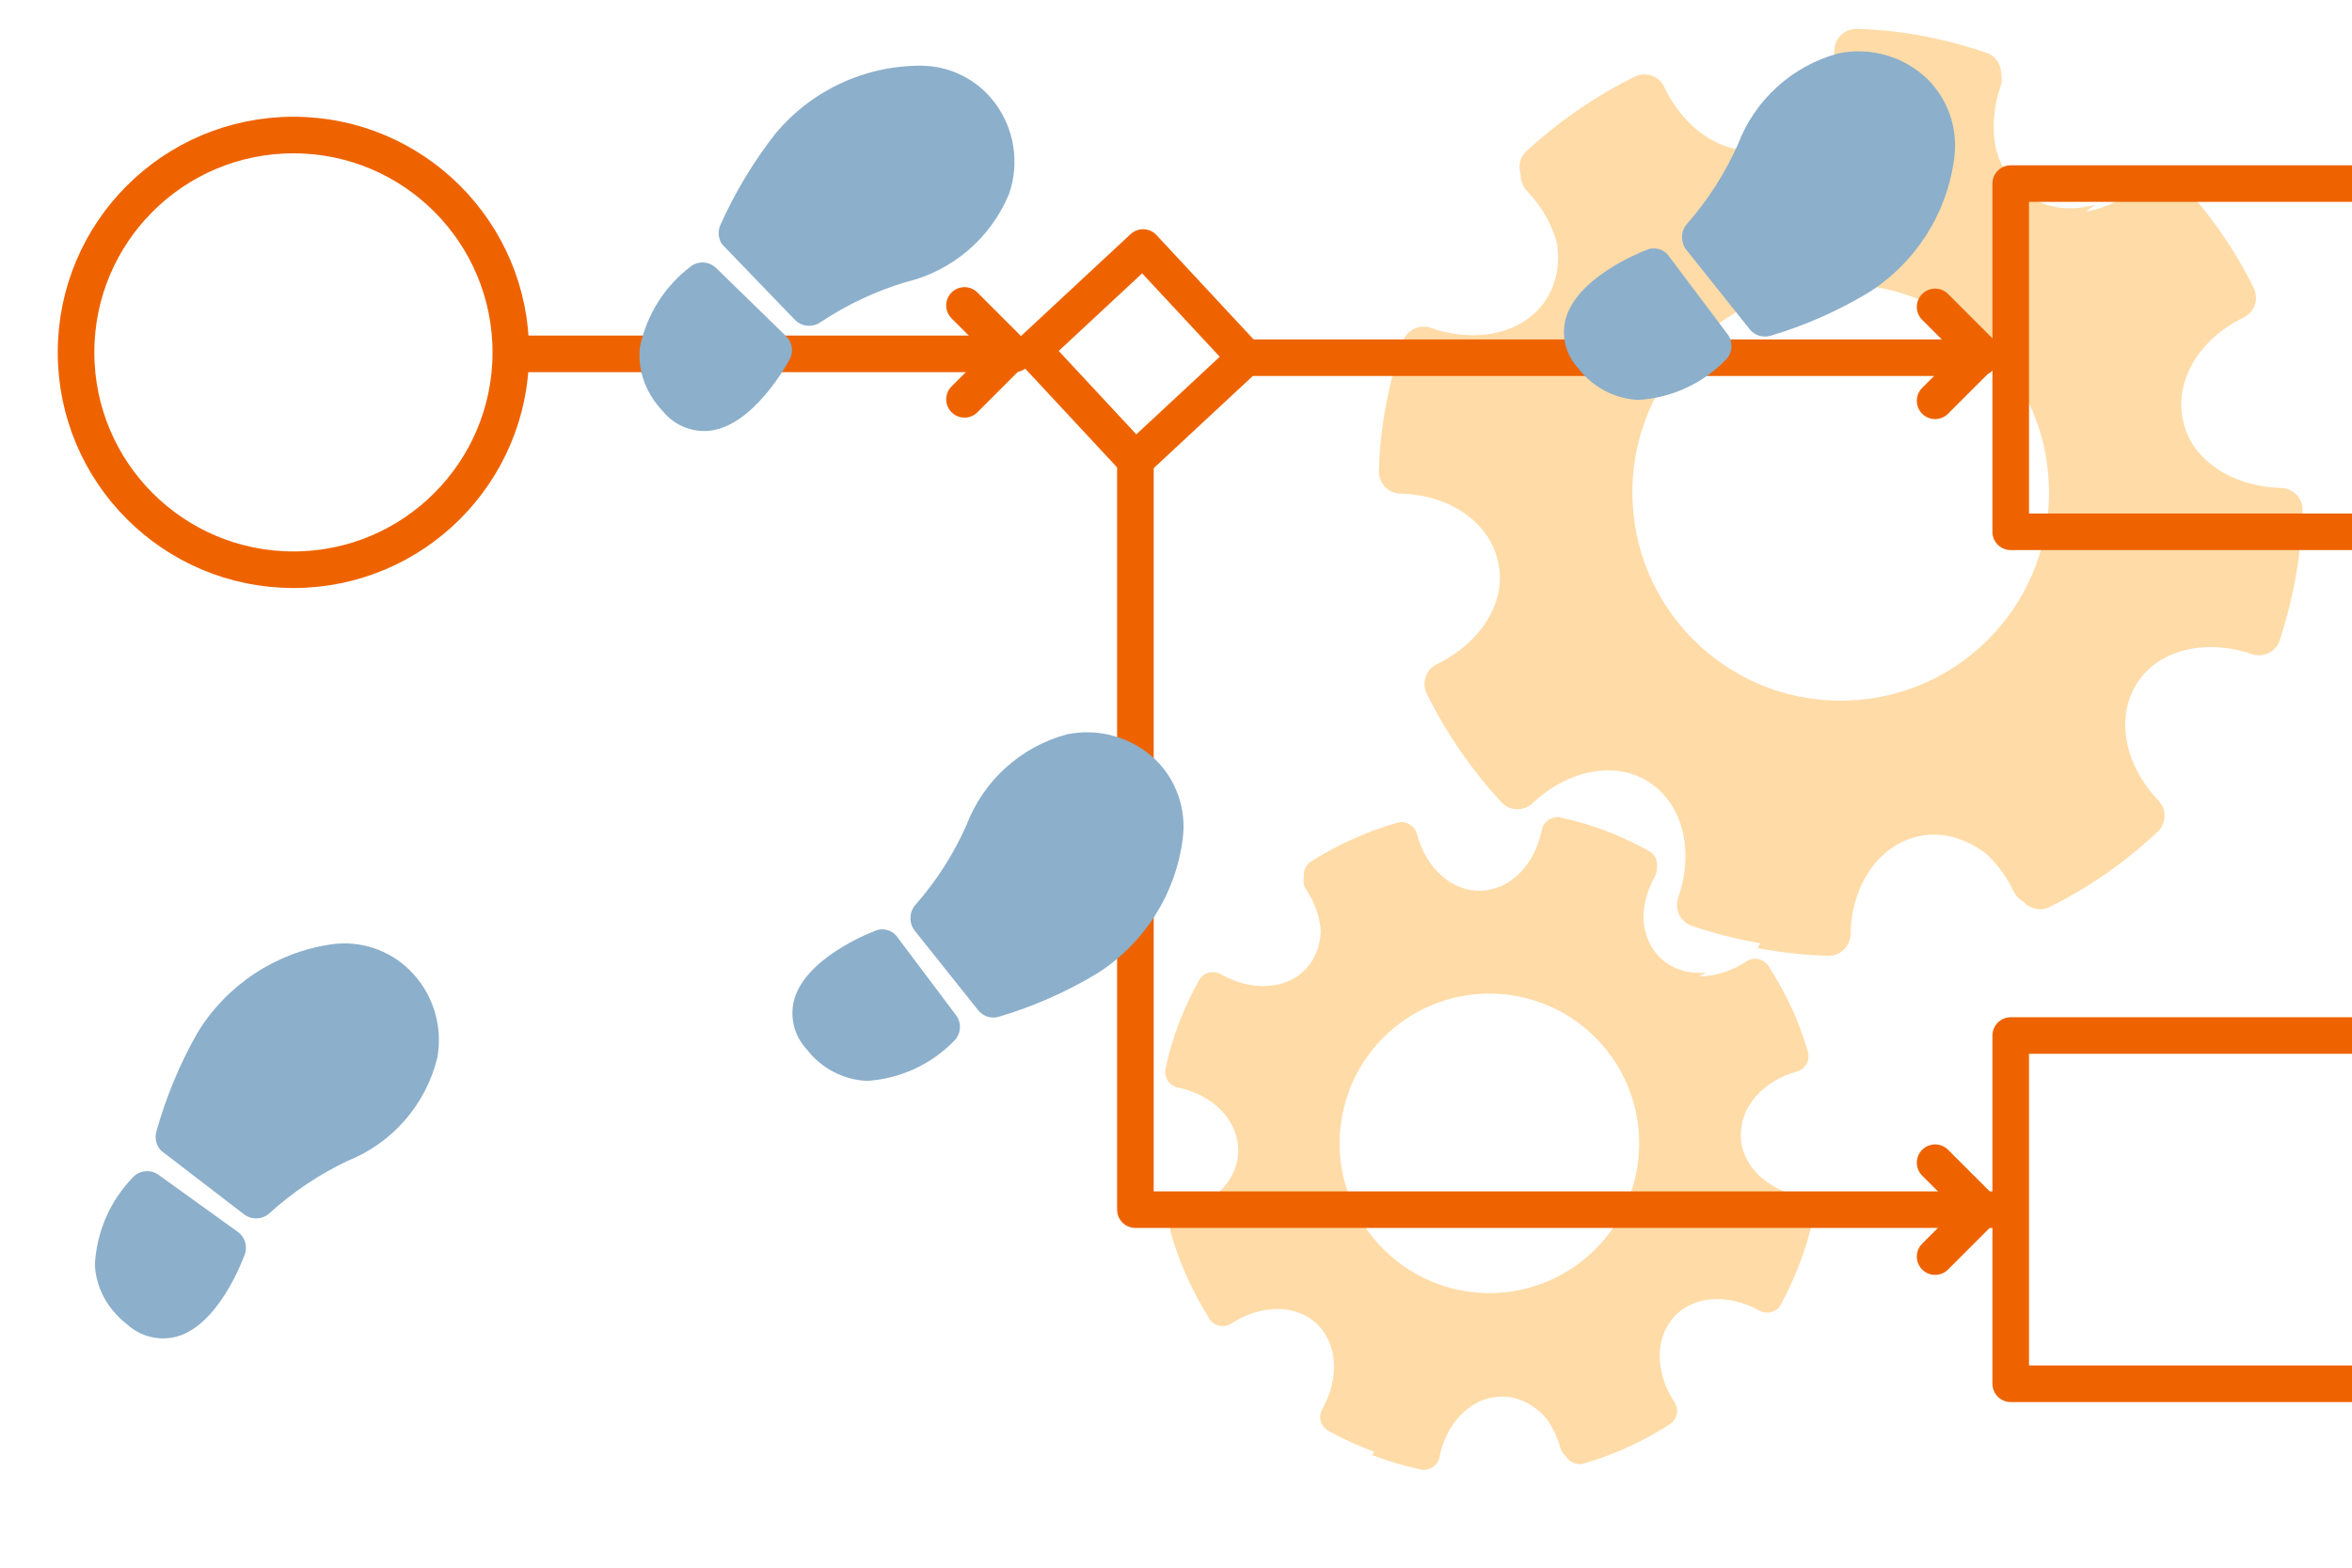<?xml version="1.0" encoding="UTF-8"?>
<svg xmlns="http://www.w3.org/2000/svg" id="Ebene_1" version="1.1" viewBox="0 0 1799.955 1200">
  <g style="opacity: .52;">
    <path d="M1745.761,373.479c-37.429-.956-69.014-21.324-75.095-51.671-6.803-30.805,12.799-62.553,46.314-78.715,8.456-4.078,11.864-14.223,7.744-22.658-15.066-30.846-34.842-58.298-57.655-82.444-6.44-6.817-17.139-7.12-23.92-.642-14.006,13.384-30.6,21.913-46.961,24.652,2.377-1.815,4.777-3.608,7.216-5.36-17.767,5.025-35.714,3.364-50.44-6.18-13.546-8.78-22.249-22.523-25.93-38.518-2.608-14.344-1.342-30.281,3.973-45.994,1.024-3.026,1.132-6.145.5-9.062.252-7.232-4.213-14.061-11.437-16.53-31.417-10.737-64.583-17.345-98.881-18.265-9.403-.252-17.244,7.088-17.406,16.493-.647,37.732-21.422,68.823-52.321,75.42-30.235,6.455-61.744-13.351-77.769-47.385-4.033-8.566-14.274-12.077-22.763-7.884-30.493,15.062-58.121,34.339-82.784,56.967-5.018,4.604-6.463,11.568-4.393,17.636-.25,4.481,1.268,9.048,4.625,12.563,11.503,12.046,19.403,26.021,23.087,40.183,2.488,15.294-.029,30.469-8.371,43.339-16.77,25.874-53.054,33.756-88.071,21.567-8.857-3.083-18.466,1.631-21.499,10.505-10.742,31.433-17.351,64.615-18.266,98.932-.25,9.384,7.059,17.202,16.444,17.405,37.199.805,68.205,21.563,74.791,52.415,7.054,30.135-13.237,61.77-46.899,78.164-8.428,4.105-11.812,14.251-7.667,22.659,15.079,30.589,34.399,58.297,57.086,83.026,6.298,6.865,17.021,7.072,23.81.693,26.976-25.342,63.25-32.921,89.089-16.174,26.587,17.233,34.563,53.565,22.396,88.583-3.084,8.876,1.657,18.499,10.557,21.511,16.977,5.744,34.455,10.205,52.356,13.288-.73,1.235-1.461,2.47-2.208,3.695,17.624,3.324,35.552,5.368,53.737,5.931,9.443.292,17.28-7.117,17.442-16.563.634-37.09,21.15-68.113,51.883-74.9,18.118-4.001,36.757,1.462,52.264,13.698,8.289,7.678,15.439,17.388,20.817,28.67,1.63,3.42,4.256,6.012,7.353,7.642,4.93,5.657,13.211,7.487,20.274,3.969,30.744-15.316,58.232-34.74,82.375-57.411,6.85-6.432,7.172-17.155.684-23.953-25.596-26.818-33.408-63.185-16.363-89.893,16.565-25.955,52.715-34.105,87.772-22.235,8.824,2.988,18.495-1.648,21.378-10.507,10.387-31.912,16.473-65.137,17.507-99.225.284-9.37-7.003-17.199-16.374-17.438v-0l-0.0 0ZM1415.138,536.209c-87.976,3.579-162.195-64.839-165.774-152.814-3.579-87.976,64.839-162.195,152.814-165.774,87.975-3.579,162.195,64.839,165.774,152.814,3.579,87.976-64.839,162.195-152.814,165.774Z" style="fill: #ffba57;"></path>
    <path d="M1378.714,916.14c-26.353-5.495-46.073-23.97-46.466-46.219-.846-22.666,17.108-42.6,42.896-49.717,6.507-1.796,10.223-8.533,8.395-15.03-6.686-23.759-17.14-45.724-30.168-65.741-3.678-5.651-11.207-7.243-16.837-3.534-11.631,7.664-24.467,11.56-36.393,11.392,1.915-.978,3.844-1.937,5.794-2.862-13.215,1.267-25.696-2.219-34.884-10.866-8.451-7.955-12.838-18.796-13.382-30.585.002-10.482,2.95-21.593,8.732-32.023,1.114-2.008,1.592-4.201,1.52-6.346,1.11-5.083-1.17-10.488-5.962-13.165-20.841-11.64-43.45-20.584-67.593-25.651-6.619-1.389-13.111,2.793-14.436,9.425-5.316,26.607-24.014,45.925-46.721,46.613-22.218.673-41.957-17.394-48.91-43.532-1.75-6.578-8.542-10.381-15.086-8.508-23.509,6.728-45.534,16.807-65.893,29.638-4.142,2.61-6.061,7.351-5.379,11.91-.754,3.138-.268,6.563,1.654,9.482,6.586,10.002,10.375,20.905,11.157,31.396-.209,11.139-3.944,21.549-11.501,29.579-15.194,16.143-41.875,17.047-65.075,3.916-5.868-3.321-13.272-1.224-16.56,4.663-11.646,20.851-20.593,43.472-25.658,67.629-1.385,6.606,2.778,13.077,9.391,14.429,26.21,5.359,45.469,24.034,46.156,46.706,1.11,22.225-17.317,41.989-43.239,49.252-6.49,1.818-10.19,8.56-8.341,15.041,6.728,23.579,16.826,45.666,29.691,66.08,3.571,5.667,11.129,7.194,16.753,3.556,22.345-14.453,48.98-15.143,65.1.03,16.588,15.613,17.552,42.34,4.437,65.544-3.324,5.882-1.21,13.299,4.698,16.575,11.269,6.249,23.058,11.655,35.324,16.14-.675.78-1.352,1.559-2.038,2.329,12.039,4.62,24.457,8.375,37.248,11.114,6.642,1.422,13.14-2.809,14.47-9.47,5.224-26.155,23.73-45.457,46.344-46.301,13.332-.498,25.813,5.767,35.206,16.419,4.874,6.498,8.682,14.287,11.034,22.96.713,2.629,2.236,4.801,4.217,6.352,2.759,4.636,8.381,6.997,13.83,5.418,23.719-6.875,45.664-17.077,65.661-30.004,5.673-3.668,7.282-11.212,3.568-16.855-14.653-22.265-15.496-48.996-.001-65.694,15.059-16.227,41.68-17.338,64.95-4.427,5.857,3.249,13.295,1.215,16.475-4.68,11.456-21.236,20.039-43.954,25.159-67.934,1.407-6.592-2.739-13.067-9.337-14.443l0-0-0-0ZM1123.891,988.681c-62.691-8.796-106.382-66.748-97.587-129.439,8.796-62.691,66.748-106.382,129.439-97.587,62.691,8.796,106.383,66.748,97.587,129.439-8.796,62.691-66.748,106.383-129.439,97.587h0v0Z" style="fill: #ffba57;"></path>
  </g>
  <rect x="1538.777" y="140.526" width="499.199" height="266.541" style="fill: none; stroke: #ee6300; stroke-linecap: round; stroke-linejoin: round; stroke-width: 28px;"></rect>
  <rect x="1538.777" y="792.642" width="499.199" height="266.541" style="fill: none; stroke: #ee6300; stroke-linecap: round; stroke-linejoin: round; stroke-width: 28px;"></rect>
  <g>
    <line x1="776.366" y1="270.854" x2="394.626" y2="270.854" style="fill: none; stroke: #ee6300; stroke-linecap: round; stroke-linejoin: round; stroke-width: 28px;"></line>
    <polyline points="738.116 233.787 774.054 269.725 738.116 305.663" style="fill: none; stroke: #ee6300; stroke-linecap: round; stroke-linejoin: round; stroke-width: 28px;"></polyline>
  </g>
  <rect x="814.24" y="213.254" width="115.2" height="115.2" transform="translate(49.01 666.352) rotate(-42.93)" style="fill: none; stroke: #ee6300; stroke-linecap: round; stroke-linejoin: round; stroke-width: 28px;"></rect>
  <polyline points="868.898 352.26 868.898 925.912 1524.883 925.912" style="fill: none; stroke: #ee6300; stroke-linecap: round; stroke-linejoin: round; stroke-width: 28px;"></polyline>
  <line x1="953.245" y1="273.797" x2="1514.883" y2="273.797" style="fill: none; stroke: #ee6300; stroke-linecap: round; stroke-linejoin: round; stroke-width: 28px;"></line>
  <polyline points="1480.914 234.917 1516.851 270.854 1480.914 306.792" style="fill: none; stroke: #ee6300; stroke-linecap: round; stroke-linejoin: round; stroke-width: 28px;"></polyline>
  <polyline points="1480.914 889.974 1516.851 925.912 1480.914 961.849" style="fill: none; stroke: #ee6300; stroke-linecap: round; stroke-linejoin: round; stroke-width: 28px;"></polyline>
  <path d="M186.993,929.675c6.017,4.385,14.32,3.791,19.651-1.406,17.808-16.102,37.882-29.505,59.579-39.781,34.094-13.666,59.537-42.894,68.375-78.546,4.62-24.608-3.319-49.9-21.173-67.453-15.807-15.56-37.986-22.824-59.936-19.63-42.579,6.216-80.162,31.109-102.499,67.887-13.518,23.861-24.064,49.286-31.403,75.71-1.178,4.684-.113,9.65,2.883,13.439.747.831,1.601,1.559,2.539,2.166l61.983,47.615ZM182.045,942.959l-60.687-43.668c-5.902-4.287-14.039-3.674-19.231,1.449-17.81,18.155-28.319,42.226-29.526,67.629.711,12.727,5.505,24.887,13.671,34.674,3.32,4.03,7.075,7.681,11.198,10.885,10.267,9.262,24.524,12.698,37.883,9.131,31.646-8.888,49.899-57.3,51.942-62.819,2.348-6.285.198-13.365-5.249-17.282l-.001.001Z" style="fill: #8cafcb;"></path>
  <path d="M608.482,244.968c5.301,5.228,13.6,5.871,19.643,1.522,19.998-13.284,41.836-23.564,64.818-30.511,35.743-8.462,65.237-33.595,79.262-67.544,8.217-23.651,4.114-49.841-10.941-69.846-13.326-17.731-34.184-28.202-56.364-28.297-43.03-.163-83.888,18.883-111.429,51.945-16.905,21.593-31.104,45.175-42.278,70.219-1.86,4.458-1.542,9.527.859,13.718.616.932,1.352,1.779,2.19,2.519l54.241,56.276ZM601.62,257.371l-53.544-52.181c-5.201-5.114-13.339-5.714-19.234-1.418-20.304,15.314-34.265,37.562-39.224,62.506-1.184,12.692,1.755,25.428,8.381,36.318,2.686,4.478,5.859,8.645,9.461,12.425,8.781,10.681,22.371,16.193,36.111,14.645,32.614-4.099,57.841-49.271,60.679-54.426,3.254-5.868,2.177-13.188-2.63-17.87l-.001 0Z" style="fill: #8cafcb;"></path>
  <g>
    <path d="M730.482,796.406c-17.721,18.369-41.692,29.416-67.169,30.956-18.006-.897-34.714-9.638-45.719-23.918l-.566-.693c-9.143-9.975-12.676-23.87-9.407-37,8.305-31.817,56.486-51.119,61.778-53.129,6.159-2.835,13.464-.846,17.335,4.721l44.861,59.669c4.418,5.869,3.947,14.071-1.114,19.395Z" style="fill: #8cafcb;"></path>
    <path d="M905.186,641.453c2.77-22.054-4.872-44.141-20.677-59.769-18.059-17.326-43.487-24.654-67.997-19.597-35.411,9.536-64.077,35.518-77.036,69.825-9.798,22.022-22.871,42.434-38.776,60.545-4.967,5.59-5.275,13.917-.735,19.859l48.556,60.891.188.23c3.826,4.655,10.082,6.543,15.845,4.782,26.216-7.795,51.344-18.863,74.792-32.942,36.398-22.991,60.564-61.098,65.841-103.825l-0.0 0Z" style="fill: #8cafcb;"></path>
  </g>
  <g>
    <path d="M1320.947,275.175c-17.721,18.369-41.692,29.416-67.169,30.956-18.006-.897-34.714-9.638-45.719-23.918l-.566-.693c-9.143-9.975-12.676-23.87-9.407-37,8.305-31.817,56.486-51.119,61.778-53.129,6.159-2.835,13.464-.846,17.335,4.721l44.861,59.669c4.418,5.869,3.947,14.071-1.114,19.395Z" style="fill: #8cafcb;"></path>
    <path d="M1495.65,120.223c2.77-22.054-4.872-44.141-20.677-59.769-18.059-17.326-43.487-24.654-67.997-19.597-35.411,9.536-64.077,35.518-77.036,69.825-9.798,22.022-22.871,42.434-38.776,60.545-4.967,5.59-5.275,13.917-.735,19.859l48.556,60.891.188.23c3.826,4.655,10.082,6.543,15.845,4.782,26.216-7.795,51.344-18.863,74.792-32.942,36.398-22.991,60.564-61.098,65.841-103.825l-0.0 0Z" style="fill: #8cafcb;"></path>
  </g>
  <circle cx="224.562" cy="269.725" r="166.365" style="fill: none; stroke: #ee6300; stroke-linecap: round; stroke-linejoin: round; stroke-width: 28px;"></circle>
</svg>
